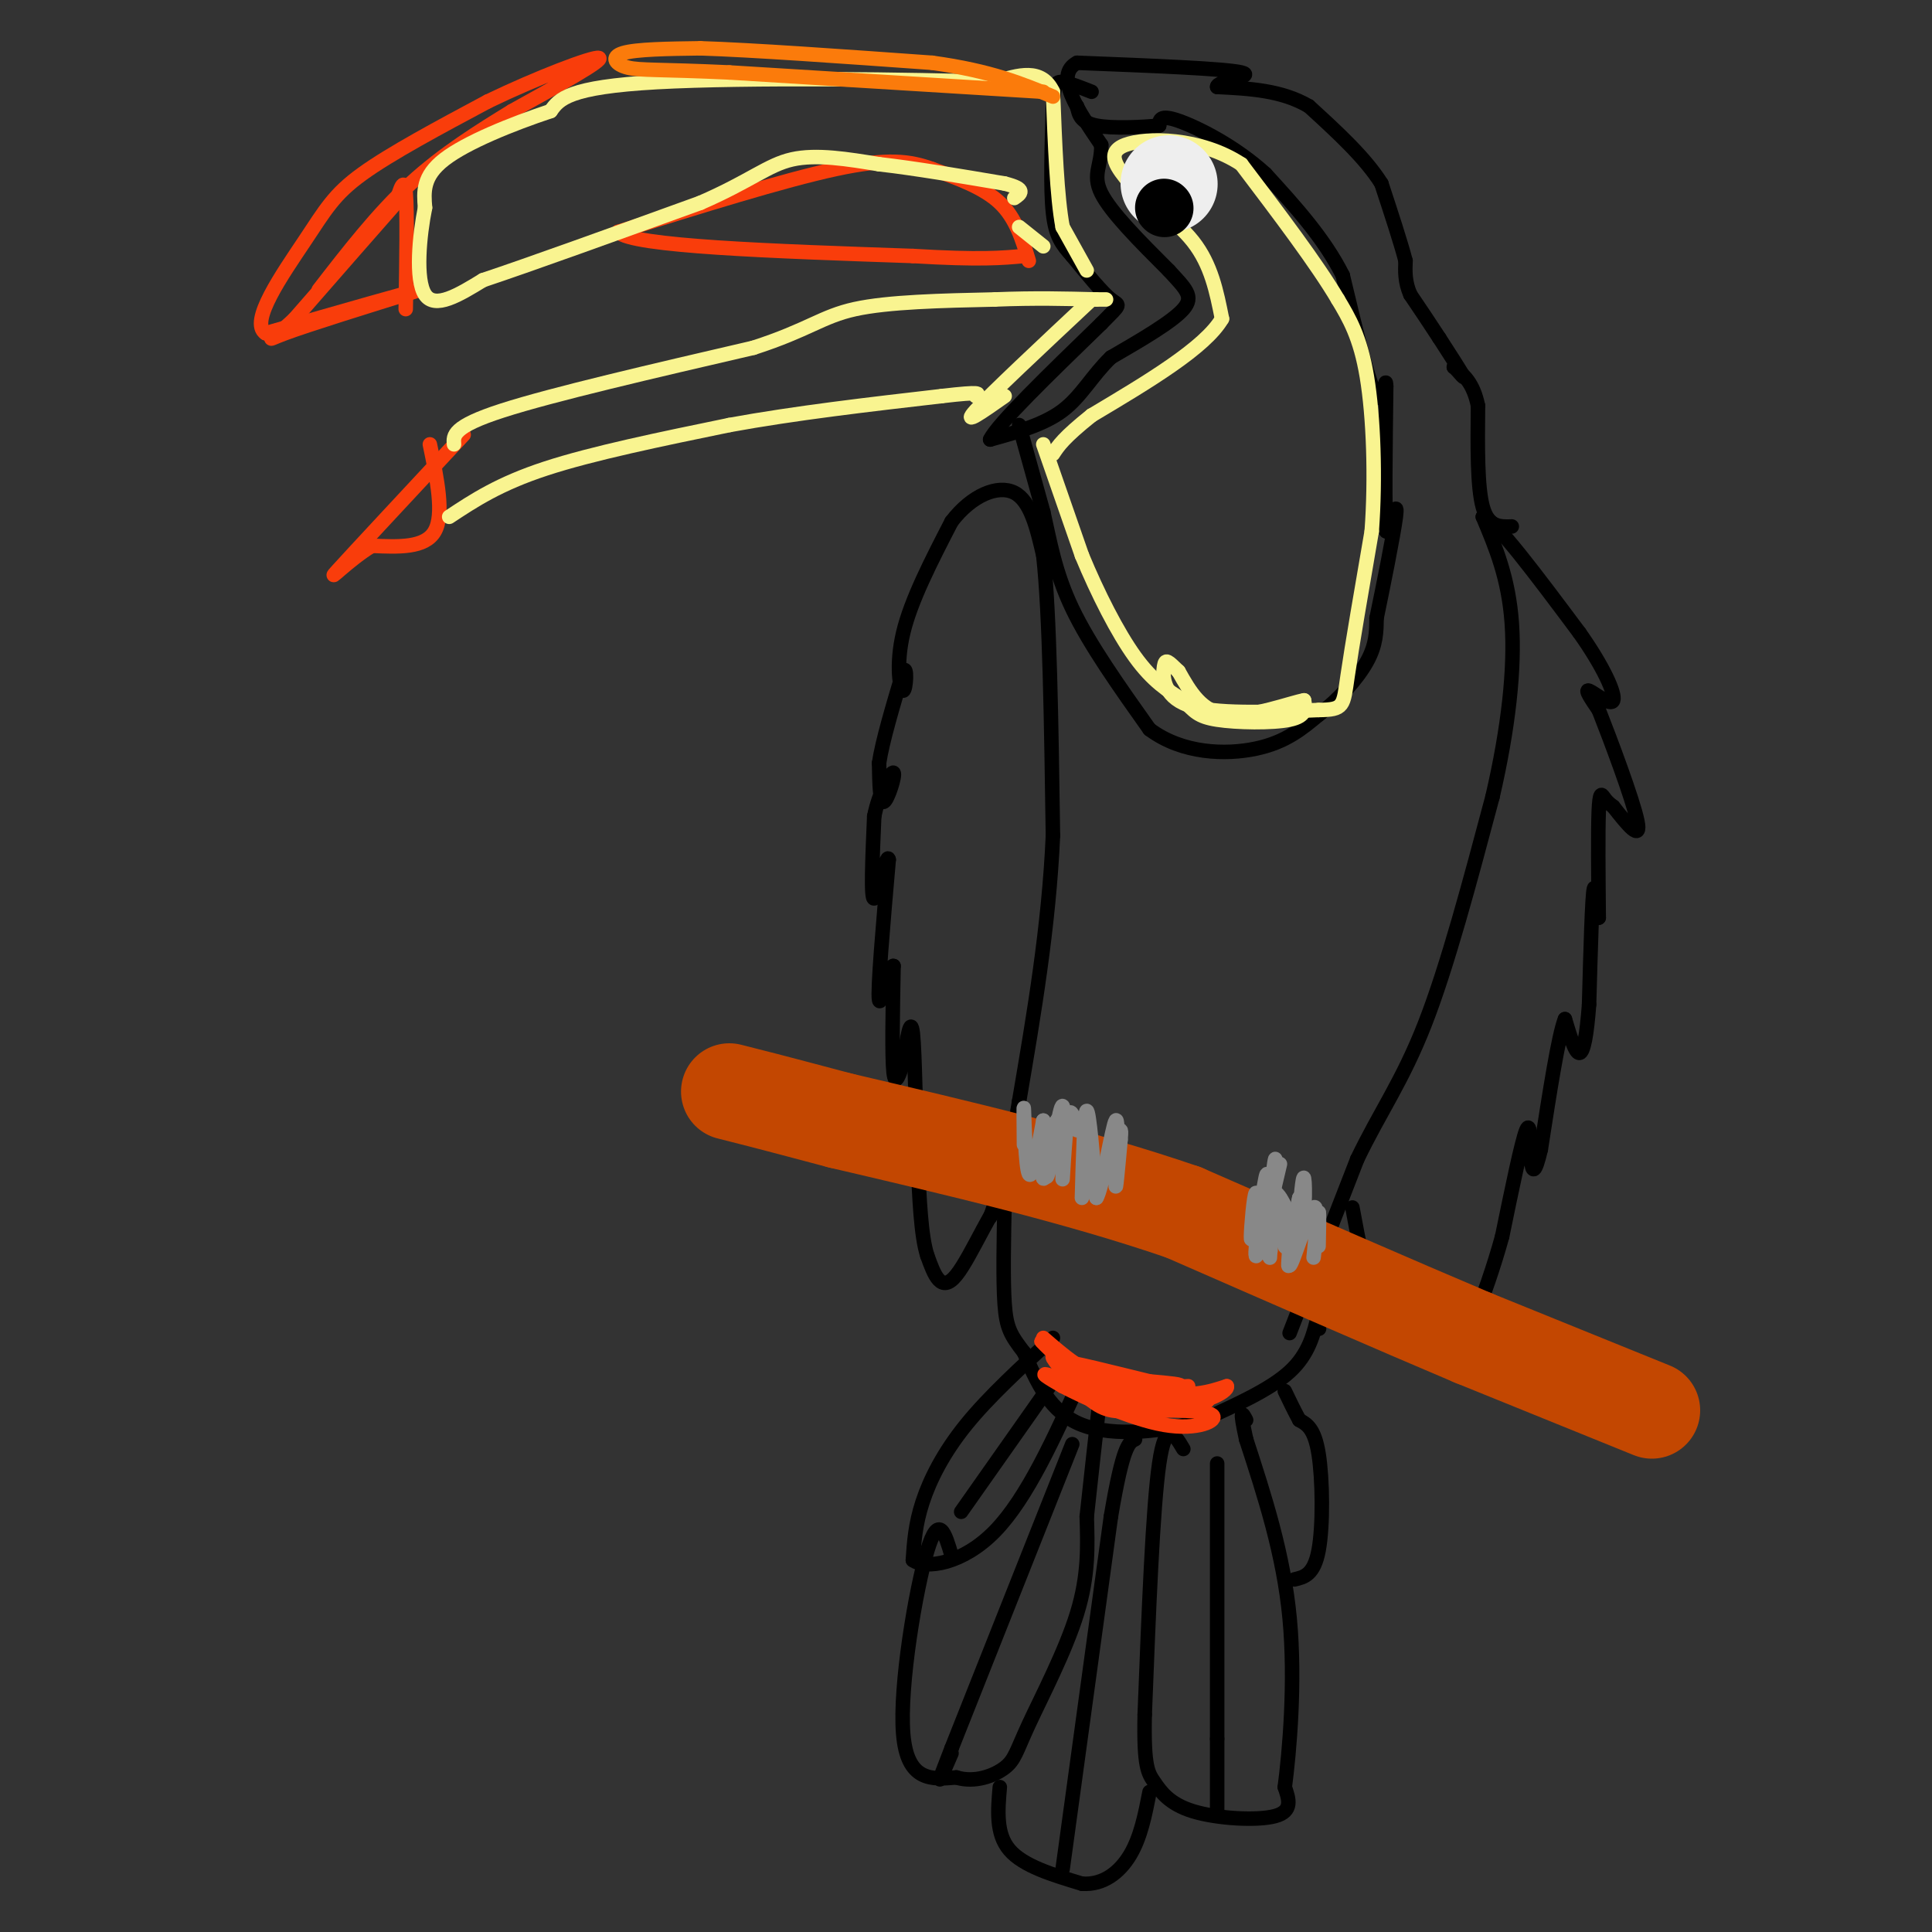 <svg viewBox='0 0 400 400' version='1.1' xmlns='http://www.w3.org/2000/svg' xmlns:xlink='http://www.w3.org/1999/xlink'><rect x="0" y="0" width="400" height="400" fill="#333333" stroke="none"/><g fill='none' stroke='#000000' stroke-width='3' stroke-linecap='round' stroke-linejoin='round'><path d='M218,277c-6.644,6.089 -13.289,12.178 -18,18c-4.711,5.822 -7.489,11.378 -9,16c-1.511,4.622 -1.756,8.311 -2,12'/><path d='M189,323c2.667,1.956 10.333,0.844 17,-6c6.667,-6.844 12.333,-19.422 18,-32'/><path d='M197,322c-1.311,-4.444 -2.622,-8.889 -5,-1c-2.378,7.889 -5.822,28.111 -5,38c0.822,9.889 5.911,9.444 11,9'/><path d='M198,368c3.817,1.182 7.858,-0.364 10,-2c2.142,-1.636 2.384,-3.364 5,-9c2.616,-5.636 7.604,-15.182 10,-23c2.396,-7.818 2.198,-13.909 2,-20'/><path d='M225,314c0.833,-7.833 1.917,-17.417 3,-27'/><path d='M207,370c-0.417,4.833 -0.833,9.667 2,13c2.833,3.333 8.917,5.167 15,7'/><path d='M224,390c4.378,0.333 7.822,-2.333 10,-6c2.178,-3.667 3.089,-8.333 4,-13'/><path d='M245,300c-1.833,-3.083 -3.667,-6.167 -5,3c-1.333,9.167 -2.167,30.583 -3,52'/><path d='M237,355c-0.231,10.887 0.691,12.104 2,14c1.309,1.896 3.006,4.472 8,6c4.994,1.528 13.284,2.008 17,1c3.716,-1.008 2.858,-3.504 2,-6'/><path d='M266,370c0.933,-7.067 2.267,-21.733 1,-35c-1.267,-13.267 -5.133,-25.133 -9,-37'/><path d='M258,298c-1.500,-6.833 -0.750,-5.417 0,-4'/><path d='M268,327c2.022,-0.467 4.044,-0.933 5,-6c0.956,-5.067 0.844,-14.733 0,-20c-0.844,-5.267 -2.422,-6.133 -4,-7'/><path d='M269,294c-1.167,-2.167 -2.083,-4.083 -3,-6'/><path d='M252,303c0.000,0.000 0.000,57.000 0,57'/><path d='M252,360c0.000,12.000 0.000,13.500 0,15'/><path d='M222,299c0.000,0.000 -25.000,63.000 -25,63'/><path d='M197,362c-4.167,10.667 -2.083,5.833 0,1'/><path d='M199,313c0.000,0.000 19.000,-27.000 19,-27'/><path d='M220,387c0.000,0.000 10.000,-73.000 10,-73'/><path d='M230,314c2.500,-14.833 3.750,-15.417 5,-16'/><path d='M273,272c-1.000,4.167 -2.000,8.333 -6,12c-4.000,3.667 -11.000,6.833 -18,10'/><path d='M249,294c-7.822,2.444 -18.378,3.556 -25,1c-6.622,-2.556 -9.311,-8.778 -12,-15'/><path d='M212,280c-2.756,-3.578 -3.644,-5.022 -4,-10c-0.356,-4.978 -0.178,-13.489 0,-22'/><path d='M208,248c-1.956,0.311 -6.844,12.089 -10,16c-3.156,3.911 -4.578,-0.044 -6,-4'/><path d='M192,260c-1.333,-4.000 -1.667,-12.000 -2,-20'/><path d='M190,240c-0.444,-9.156 -0.556,-22.044 -1,-26c-0.444,-3.956 -1.222,1.022 -2,6'/><path d='M187,220c-0.756,2.356 -1.644,5.244 -2,2c-0.356,-3.244 -0.178,-12.622 0,-22'/><path d='M185,200c-0.756,-0.578 -2.644,8.978 -3,7c-0.356,-1.978 0.822,-15.489 2,-29'/><path d='M184,178c-0.356,-1.978 -2.244,7.578 -3,8c-0.756,0.422 -0.378,-8.289 0,-17'/><path d='M181,169c1.012,-5.119 3.542,-9.417 4,-9c0.458,0.417 -1.155,5.548 -2,6c-0.845,0.452 -0.923,-3.774 -1,-8'/><path d='M182,158c0.667,-4.500 2.833,-11.750 5,-19'/><path d='M187,139c0.893,-1.595 0.625,3.917 0,4c-0.625,0.083 -1.607,-5.262 0,-12c1.607,-6.738 5.804,-14.869 10,-23'/><path d='M197,108c4.178,-5.489 9.622,-7.711 13,-6c3.378,1.711 4.689,7.356 6,13'/><path d='M216,115c1.333,11.833 1.667,34.917 2,58'/><path d='M218,173c-0.833,18.833 -3.917,36.917 -7,55'/><path d='M211,228c-2.167,13.167 -4.083,18.583 -6,24'/><path d='M273,275c0.000,0.000 0.100,0.100 0.1,0.1'/><path d='M267,276c0.000,0.000 14.000,-36.000 14,-36'/><path d='M281,240c4.667,-9.733 9.333,-16.067 14,-28c4.667,-11.933 9.333,-29.467 14,-47'/><path d='M309,165c3.333,-14.333 4.667,-26.667 4,-36c-0.667,-9.333 -3.333,-15.667 -6,-22'/><path d='M307,107c2.333,0.333 11.167,12.167 20,24'/><path d='M327,131c5.000,7.048 7.500,12.667 7,14c-0.500,1.333 -4.000,-1.619 -5,-2c-1.000,-0.381 0.500,1.810 2,4'/><path d='M331,147c2.311,5.867 7.089,18.533 8,23c0.911,4.467 -2.044,0.733 -5,-3'/><path d='M334,167c-1.167,-0.833 -1.583,-1.417 -2,-2c-0.417,-0.583 -0.833,-1.167 -1,3c-0.167,4.167 -0.083,13.083 0,22'/><path d='M331,190c-0.178,1.022 -0.622,-7.422 -1,-6c-0.378,1.422 -0.689,12.711 -1,24'/><path d='M329,208c-0.467,6.267 -1.133,9.933 -2,10c-0.867,0.067 -1.933,-3.467 -3,-7'/><path d='M324,211c-1.333,3.333 -3.167,15.167 -5,27'/><path d='M319,238c-1.226,5.250 -1.792,4.875 -2,2c-0.208,-2.875 -0.060,-8.250 -1,-6c-0.940,2.250 -2.970,12.125 -5,22'/><path d='M311,256c-1.833,6.667 -3.917,12.333 -6,18'/><path d='M305,274c-2.978,3.822 -7.422,4.378 -11,3c-3.578,-1.378 -6.289,-4.689 -9,-8'/><path d='M285,269c-2.333,-4.500 -3.667,-11.750 -5,-19'/><path d='M313,109c-2.417,0.083 -4.833,0.167 -6,-4c-1.167,-4.167 -1.083,-12.583 -1,-21'/><path d='M306,84c-1.000,-4.833 -3.000,-6.417 -5,-8'/><path d='M301,76c-0.111,-0.444 2.111,2.444 2,2c-0.111,-0.444 -2.556,-4.222 -5,-8'/><path d='M298,70c-1.833,-2.833 -3.917,-5.917 -6,-9'/><path d='M292,61c-1.167,-2.667 -1.083,-4.833 -1,-7'/><path d='M291,54c-1.000,-3.833 -3.000,-9.917 -5,-16'/><path d='M286,38c-3.333,-5.333 -9.167,-10.667 -15,-16'/><path d='M271,22c-5.667,-3.333 -12.333,-3.667 -19,-4'/><path d='M252,18c-0.333,-1.200 8.333,-2.200 5,-3c-3.333,-0.800 -18.667,-1.400 -34,-2'/><path d='M223,13c-4.833,2.500 0.083,9.750 5,17'/><path d='M228,30c0.156,4.156 -1.956,6.044 0,10c1.956,3.956 7.978,9.978 14,16'/><path d='M242,56c3.511,3.822 5.289,5.378 3,8c-2.289,2.622 -8.644,6.311 -15,10'/><path d='M230,74c-3.889,3.733 -6.111,8.067 -10,11c-3.889,2.933 -9.444,4.467 -15,6'/><path d='M205,91c1.333,-3.000 12.167,-13.500 23,-24'/><path d='M228,67c4.378,-4.444 3.822,-3.556 2,-5c-1.822,-1.444 -4.911,-5.222 -8,-9'/><path d='M222,53c-2.133,-2.422 -3.467,-3.978 -4,-9c-0.533,-5.022 -0.267,-13.511 0,-22'/><path d='M218,22c0.178,-4.622 0.622,-5.178 2,-5c1.378,0.178 3.689,1.089 6,2'/><path d='M211,88c0.000,0.000 5.000,18.000 5,18'/><path d='M216,106c1.400,6.133 2.400,12.467 6,20c3.600,7.533 9.800,16.267 16,25'/><path d='M238,151c6.800,5.089 15.800,5.311 22,4c6.200,-1.311 9.600,-4.156 13,-7'/><path d='M273,148c4.156,-3.133 8.044,-7.467 10,-11c1.956,-3.533 1.978,-6.267 2,-9'/><path d='M285,128c1.289,-6.200 3.511,-17.200 4,-21c0.489,-3.800 -0.756,-0.400 -2,3'/><path d='M287,110c-0.333,-4.500 -0.167,-17.250 0,-30'/><path d='M287,80c-0.133,-3.111 -0.467,4.111 -2,2c-1.533,-2.111 -4.267,-13.556 -7,-25'/><path d='M278,57c-3.833,-7.667 -9.917,-14.333 -16,-21'/><path d='M262,36c-6.311,-5.756 -14.089,-9.644 -18,-11c-3.911,-1.356 -3.956,-0.178 -4,1'/><path d='M240,26c-3.333,0.333 -9.667,0.667 -13,0c-3.333,-0.667 -3.667,-2.333 -4,-4'/></g>
<g fill='none' stroke='#C34701' stroke-width='20' stroke-linecap='round' stroke-linejoin='round'><path d='M342,292c0.000,0.000 -37.000,-15.000 -37,-15'/><path d='M305,277c-16.167,-6.833 -38.083,-16.417 -60,-26'/><path d='M245,251c-21.833,-7.500 -46.417,-13.250 -71,-19'/><path d='M174,232c-15.667,-4.167 -19.333,-5.083 -23,-6'/></g>
<g fill='none' stroke='#888888' stroke-width='3' stroke-linecap='round' stroke-linejoin='round'><path d='M265,241c-2.333,9.978 -4.667,19.956 -5,19c-0.333,-0.956 1.333,-12.844 2,-16c0.667,-3.156 0.333,2.422 0,8'/><path d='M262,252c-0.131,3.321 -0.458,7.625 0,4c0.458,-3.625 1.702,-15.179 2,-16c0.298,-0.821 -0.351,9.089 -1,19'/><path d='M263,259c-0.167,3.000 -0.083,1.000 0,-1'/><path d='M267,258c-0.226,2.857 -0.452,5.714 0,3c0.452,-2.714 1.583,-11.000 2,-12c0.417,-1.000 0.119,5.286 0,7c-0.119,1.714 -0.060,-1.143 0,-4'/><path d='M269,252c0.210,-3.201 0.736,-9.203 1,-8c0.264,1.203 0.267,9.611 -1,10c-1.267,0.389 -3.803,-7.241 -5,-7c-1.197,0.241 -1.056,8.355 -1,11c0.056,2.645 0.028,-0.177 0,-3'/><path d='M260,252c-0.512,2.940 -1.024,5.881 -1,4c0.024,-1.881 0.583,-8.583 1,-9c0.417,-0.417 0.690,5.452 1,7c0.310,1.548 0.655,-1.226 1,-4'/><path d='M262,250c0.125,-2.026 -0.063,-5.090 0,-3c0.063,2.090 0.378,9.333 1,9c0.622,-0.333 1.552,-8.244 2,-8c0.448,0.244 0.414,8.641 1,10c0.586,1.359 1.793,-4.321 3,-10'/><path d='M269,248c-0.295,2.539 -2.533,13.887 -2,14c0.533,0.113 3.836,-11.008 5,-12c1.164,-0.992 0.190,8.145 0,10c-0.190,1.855 0.405,-3.573 1,-9'/><path d='M273,251c0.167,-0.333 0.083,3.333 0,7'/><path d='M212,237c-0.044,-4.644 -0.089,-9.289 0,-7c0.089,2.289 0.311,11.511 1,13c0.689,1.489 1.844,-4.756 3,-11'/><path d='M216,232c0.262,1.702 -0.583,11.458 0,12c0.583,0.542 2.595,-8.131 3,-11c0.405,-2.869 -0.798,0.065 -2,3'/><path d='M217,236c-0.494,3.196 -0.729,9.685 0,7c0.729,-2.685 2.422,-14.544 3,-14c0.578,0.544 0.040,13.493 0,15c-0.040,1.507 0.417,-8.426 1,-12c0.583,-3.574 1.291,-0.787 2,2'/><path d='M224,248c0.250,-9.000 0.500,-18.000 1,-18c0.500,0.000 1.250,9.000 2,18'/><path d='M227,248c1.226,-1.714 3.292,-15.000 4,-16c0.708,-1.000 0.060,10.286 0,13c-0.060,2.714 0.470,-3.143 1,-9'/><path d='M232,236c0.167,-1.833 0.083,-1.917 0,-2'/></g>
<g fill='none' stroke='#F93D0B' stroke-width='3' stroke-linecap='round' stroke-linejoin='round'><path d='M216,277c4.222,3.667 8.444,7.333 14,9c5.556,1.667 12.444,1.333 14,1c1.556,-0.333 -2.222,-0.667 -6,-1'/><path d='M238,286c-5.952,-1.429 -17.833,-4.500 -18,-4c-0.167,0.500 11.381,4.571 19,6c7.619,1.429 11.310,0.214 15,-1'/><path d='M254,287c0.488,1.131 -5.792,4.458 -14,4c-8.208,-0.458 -18.345,-4.702 -22,-6c-3.655,-1.298 -0.827,0.351 2,2'/><path d='M220,287c4.286,2.226 14.000,6.792 21,8c7.000,1.208 11.286,-0.940 10,-2c-1.286,-1.060 -8.143,-1.030 -15,-1'/><path d='M236,292c-3.954,0.100 -6.338,0.852 -10,-2c-3.662,-2.852 -8.601,-9.306 -8,-9c0.601,0.306 6.743,7.373 13,10c6.257,2.627 12.628,0.813 19,-1'/><path d='M250,290c-0.417,-0.250 -10.958,-0.375 -19,-3c-8.042,-2.625 -13.583,-7.750 -15,-9c-1.417,-1.250 1.292,1.375 4,4'/><path d='M220,282c1.600,1.733 3.600,4.067 8,5c4.400,0.933 11.200,0.467 18,0'/><path d='M213,54c-1.333,-4.417 -2.667,-8.833 -6,-12c-3.333,-3.167 -8.667,-5.083 -14,-7'/><path d='M193,35c-4.622,-1.667 -9.178,-2.333 -20,0c-10.822,2.333 -27.911,7.667 -45,13'/><path d='M128,48c2.667,3.000 31.833,4.000 61,5'/><path d='M189,53c14.000,0.833 18.500,0.417 23,0'/><path d='M84,64c0.167,-10.167 0.333,-20.333 0,-24c-0.333,-3.667 -1.167,-0.833 -2,2'/><path d='M82,42c-3.833,4.333 -12.417,14.167 -21,24'/><path d='M61,66c-4.956,4.800 -6.844,4.800 -2,3c4.844,-1.800 16.422,-5.400 28,-9'/><path d='M87,60c-0.667,0.000 -16.333,4.500 -32,9'/><path d='M55,69c-3.548,-2.250 3.583,-12.375 8,-19c4.417,-6.625 6.119,-9.750 12,-14c5.881,-4.250 15.940,-9.625 26,-15'/><path d='M101,21c9.956,-4.822 21.844,-9.378 23,-9c1.156,0.378 -8.422,5.689 -18,11'/><path d='M106,23c-6.622,4.067 -14.178,8.733 -21,15c-6.822,6.267 -12.911,14.133 -19,22'/><path d='M89,92c1.500,7.250 3.000,14.500 1,18c-2.000,3.500 -7.500,3.250 -13,3'/><path d='M77,113c-4.733,2.822 -10.067,8.378 -7,5c3.067,-3.378 14.533,-15.689 26,-28'/></g>
<g fill='none' stroke='#F9F490' stroke-width='3' stroke-linecap='round' stroke-linejoin='round'><path d='M93,107c5.167,-3.417 10.333,-6.833 20,-10c9.667,-3.167 23.833,-6.083 38,-9'/><path d='M151,88c13.667,-2.500 28.833,-4.250 44,-6'/><path d='M195,82c8.500,-1.000 7.750,-0.500 7,0'/><path d='M94,92c-0.167,-1.833 -0.333,-3.667 10,-7c10.333,-3.333 31.167,-8.167 52,-13'/><path d='M156,72c11.467,-3.711 14.133,-6.489 21,-8c6.867,-1.511 17.933,-1.756 29,-2'/><path d='M206,62c8.333,-0.333 14.667,-0.167 21,0'/><path d='M227,62c3.500,0.000 1.750,0.000 0,0'/><path d='M226,62c-10.500,9.833 -21.000,19.667 -24,23c-3.000,3.333 1.500,0.167 6,-3'/><path d='M225,56c0.000,0.000 -5.000,-9.000 -5,-9'/><path d='M220,47c-1.167,-6.167 -1.583,-17.083 -2,-28'/><path d='M218,19c-2.333,-5.000 -7.167,-3.500 -12,-2'/><path d='M206,17c-16.444,-0.578 -51.556,-1.022 -70,0c-18.444,1.022 -20.222,3.511 -22,6'/><path d='M114,23c-8.133,2.711 -17.467,6.489 -22,10c-4.533,3.511 -4.267,6.756 -4,10'/><path d='M88,43c-1.156,5.689 -2.044,14.911 0,18c2.044,3.089 7.022,0.044 12,-3'/><path d='M100,58c9.500,-3.167 27.250,-9.583 45,-16'/><path d='M145,42c10.422,-4.533 13.978,-7.867 19,-9c5.022,-1.133 11.511,-0.067 18,1'/><path d='M182,34c7.333,0.833 16.667,2.417 26,4'/><path d='M208,38c4.667,1.167 3.333,2.083 2,3'/><path d='M211,47c0.000,0.000 5.000,4.000 5,4'/><path d='M216,92c0.000,0.000 8.000,23.000 8,23'/><path d='M224,115c3.244,7.844 7.356,15.956 11,21c3.644,5.044 6.822,7.022 10,9'/><path d='M245,145c2.274,2.250 2.958,3.375 7,4c4.042,0.625 11.440,0.750 15,0c3.560,-0.750 3.280,-2.375 3,-4'/><path d='M270,145c-2.644,0.444 -10.756,3.556 -16,3c-5.244,-0.556 -7.622,-4.778 -10,-9'/><path d='M244,139c-2.202,-2.083 -2.708,-2.792 -3,-1c-0.292,1.792 -0.369,6.083 5,8c5.369,1.917 16.185,1.458 27,1'/><path d='M273,147c5.311,-0.067 5.089,-0.733 6,-7c0.911,-6.267 2.956,-18.133 5,-30'/><path d='M284,110c0.822,-11.067 0.378,-23.733 -1,-32c-1.378,-8.267 -3.689,-12.133 -6,-16'/><path d='M277,62c-4.333,-7.333 -12.167,-17.667 -20,-28'/><path d='M257,34c-8.489,-5.600 -19.711,-5.600 -24,-4c-4.289,1.600 -1.644,4.800 1,8'/><path d='M234,38c2.778,3.200 9.222,7.200 13,12c3.778,4.800 4.889,10.400 6,16'/><path d='M253,66c-3.500,6.000 -15.250,13.000 -27,20'/><path d='M226,86c-5.833,4.667 -6.917,6.333 -8,8'/></g>
<g fill='none' stroke='#FB7B0B' stroke-width='3' stroke-linecap='round' stroke-linejoin='round'><path d='M216,19c0.000,0.000 -65.000,-4.000 -65,-4'/><path d='M151,15c-14.560,-0.679 -18.458,-0.375 -21,-1c-2.542,-0.625 -3.726,-2.179 -1,-3c2.726,-0.821 9.363,-0.911 16,-1'/><path d='M145,10c10.667,0.333 29.333,1.667 48,3'/><path d='M193,13c12.167,1.667 18.583,4.333 25,7'/></g>
<g fill='none' stroke='#EEEEEE' stroke-width='20' stroke-linecap='round' stroke-linejoin='round'><path d='M242,38c0.000,0.000 0.100,0.100 0.1,0.1'/></g>
<g fill='none' stroke='#000000' stroke-width='12' stroke-linecap='round' stroke-linejoin='round'><path d='M241,43c0.000,0.000 0.100,0.100 0.1,0.1'/></g>
</svg>